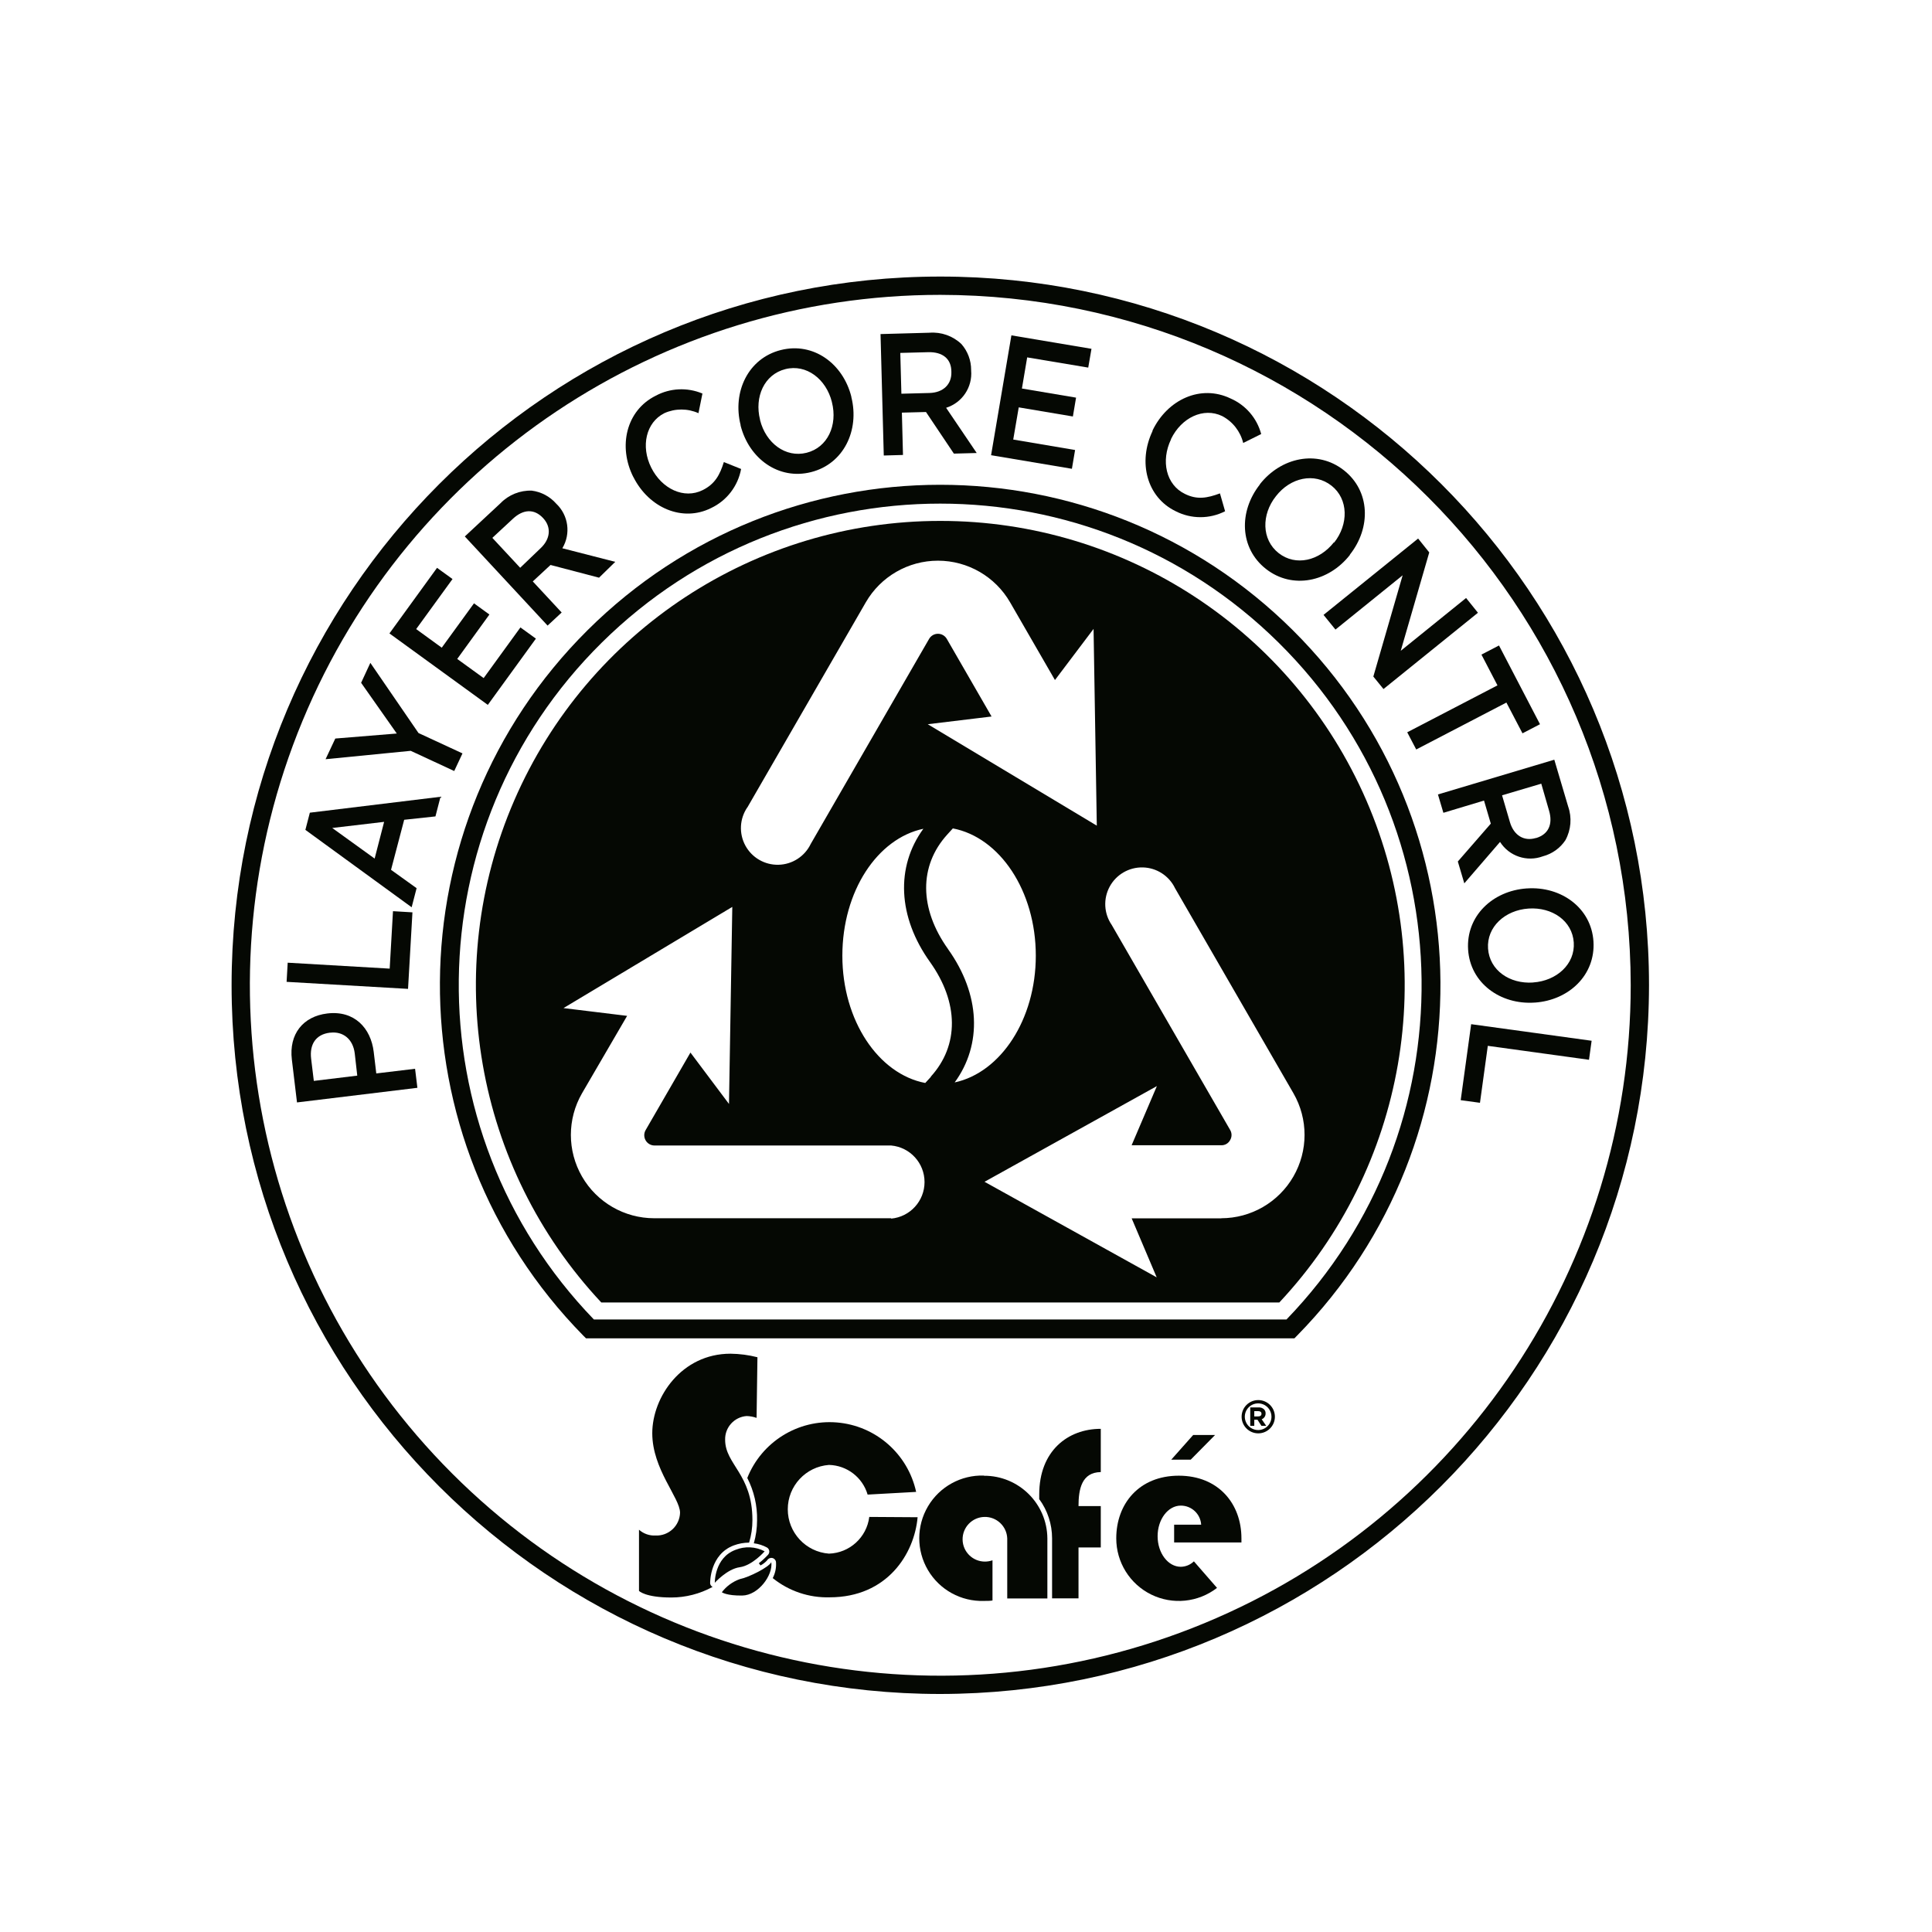 <svg xml:space="preserve" viewBox="0 0 1080 1080" height="1080" width="1080" version="1.1" xmlns:xlink="http://www.w3.org/1999/xlink" xmlns="http://www.w3.org/2000/svg">
<desc>Created with Fabric.js 5.2.4</desc>
<defs>
</defs>
<g id="964879ad-bdfd-4f59-aa02-972d8594db65" transform="matrix(1 0 0 1 540 540)">
<rect height="1080" width="1080" ry="0" rx="0" y="-540" x="-540" style="stroke: none; stroke-width: 1; stroke-dasharray: none; stroke-linecap: butt; stroke-dashoffset: 0; stroke-linejoin: miter; stroke-miterlimit: 4; fill: rgb(255,255,255); fill-rule: nonzero; opacity: 1; visibility: hidden;"></rect>
</g>
<g id="30d54f83-6a35-45e5-a77d-72c4f7d87163" transform="matrix(1 0 0 1 540 540)">
</g>
<g transform="matrix(3.42 0 0 3.42 540 540)">
<g style="">
		<g id="Layer_1" transform="matrix(1 0 0 1 -4.2 -8.88)">
<path stroke-linecap="round" d="M 153.77 73.1 C 123.526 73.089 96.164 91.04 84.129 118.786 C 72.095 146.532 77.686 178.776 98.36 200.85 L 209.18 200.85 C 229.854 178.776 235.445 146.532 223.411 118.786 C 211.376 91.04 184.014 73.089 153.77 73.1 M 122.24 119.92 L 141.59 86.41 C 144.023 82.196 148.519 79.6 153.385 79.6 C 158.251 79.6 162.747 82.196 165.18 86.41 L 172.51 99.11 L 178.82 90.75 L 179.35 122.91 L 151.72 106.33 L 162.15 105.07 L 154.83 92.38 C 154.531 91.865 153.981 91.547 153.385 91.547 C 152.789 91.547 152.239 91.865 151.94 92.38 L 132.59 125.9 C 131.615 127.934 129.581 129.249 127.326 129.303 C 125.071 129.358 122.976 128.144 121.903 126.16 C 120.829 124.175 120.96 121.757 122.24 119.9 M 145.74 187.08 L 107 187.08 C 102.135 187.078 97.64 184.481 95.209 180.268 C 92.777 176.054 92.777 170.863 95.21 166.65 L 102.58 154 L 92.18 152.73 L 119.77 136.19 L 119.23 168.4 L 112.93 160 L 105.6 172.68 C 105.306 173.197 105.308 173.83 105.603 174.346 C 105.899 174.862 106.446 175.183 107.04 175.19 L 145.74 175.19 C 148.829 175.473 151.193 178.063 151.193 181.165 C 151.193 184.267 148.829 186.857 145.74 187.14 M 152.23 163.97 L 151.31 164.97 C 143.65 163.51 137.76 154.76 137.76 144.18 C 137.76 133.6 143.5 125 151 123.42 C 146.46 129.65 146.81 137.82 152.09 145.2 C 156.81 151.82 156.86 158.82 152.22 163.93 M 155.04 143.09 C 150.31 136.47 150.26 129.48 154.91 124.36 L 155.82 123.36 C 163.49 124.82 169.38 133.57 169.38 144.16 C 169.38 154.6 163.64 163.26 156.12 164.88 C 160.66 158.65 160.31 150.48 155.04 143.1 M 199.71 187.1 L 185.05 187.1 L 189.14 196.74 L 161 181.12 L 189.17 165.48 L 185.04 175.15 L 199.69 175.15 C 200.294 175.17 200.857 174.844 201.14 174.31 C 201.451 173.797 201.451 173.153 201.14 172.64 L 181.79 139.14 C 180.51 137.283 180.379 134.865 181.453 132.88 C 182.526 130.896 184.621 129.682 186.876 129.737 C 189.131 129.791 191.165 131.106 192.14 133.14 L 211.49 166.65 C 213.917 170.866 213.913 176.055 211.48 180.267 C 209.047 184.479 204.554 187.076 199.69 187.08" transform="translate(-153.77, -136.97)" style="stroke: none; stroke-width: 1; stroke-dasharray: none; stroke-linecap: butt; stroke-dashoffset: 0; stroke-linejoin: miter; stroke-miterlimit: 4; fill: rgb(5,8,3); fill-rule: nonzero; opacity: 1;"></path>
</g>
		<g id="Layer_1" transform="matrix(1 0 0 1 -4.2 3.15)">
<path stroke-linecap="round" d="M 153.77 264.85 C 89.795 264.85 37.932 212.989 37.93 149.013 C 37.928 85.038 89.788 33.174 153.763 33.17 C 217.739 33.166 269.604 85.025 269.61 149 C 269.527 212.944 217.714 264.762 153.77 264.85 M 153.77 36.16 C 108.126 36.16 66.976 63.656 49.509 105.826 C 32.043 147.997 41.7 196.536 73.977 228.811 C 106.253 261.085 154.794 270.737 196.963 253.267 C 239.132 235.797 266.624 194.644 266.62 149 C 266.532 86.713 216.057 36.243 153.77 36.16" transform="translate(-153.77, -149.01)" style="stroke: none; stroke-width: 1; stroke-dasharray: none; stroke-linecap: butt; stroke-dashoffset: 0; stroke-linejoin: miter; stroke-miterlimit: 4; fill: rgb(5,8,3); fill-rule: nonzero; opacity: 1;"></path>
</g>
		<g id="Layer_1" transform="matrix(1 0 0 1 -99.96 15)">
<path stroke-linecap="round" d="M 48.63 168.16 L 47.79 161.16 C 47.29 157.01 49.6 154.1 53.57 153.62 L 53.57 153.62 C 58 153.08 60.7 156 61.17 159.9 L 61.59 163.42 L 67.93 162.66 L 68.31 165.77 Z M 58.07 160.16 C 57.79 157.8 56.15 156.51 54.07 156.76 L 54 156.76 C 51.7 157.04 50.66 158.68 50.94 161.01 L 51.38 164.64 L 58.48 163.78 Z" transform="translate(-58.02, -160.86)" style="stroke: none; stroke-width: 1; stroke-dasharray: none; stroke-linecap: butt; stroke-dashoffset: 0; stroke-linejoin: miter; stroke-miterlimit: 4; fill: rgb(5,8,3); fill-rule: nonzero; opacity: 1;"></path>
</g>
		<g id="Layer_1" transform="matrix(1 0 0 1 -100.76 -2.61)">
<polygon points="-10.29,5.2 -10.11,2.07 6.56,3.04 7.1,-6.35 10.28,-6.16 9.56,6.35 -10.29,5.2" style="stroke: none; stroke-width: 1; stroke-dasharray: none; stroke-linecap: butt; stroke-dashoffset: 0; stroke-linejoin: miter; stroke-miterlimit: 4; fill: rgb(5,8,3); fill-rule: nonzero; opacity: 1;"></polygon>
</g>
		<g id="Layer_1" transform="matrix(1 0 0 1 -96.93 -18.63)">
<path stroke-linecap="round" d="M 50 123.61 L 50.73 120.8 L 72.09 118.2 L 71.26 121.41 L 66.15 121.96 L 64 130.14 L 68.18 133.14 L 67.37 136.26 Z M 62.87 122.3 L 54.39 123.3 L 61.32 128.3 Z" transform="translate(-61.05, -127.23)" style="stroke: none; stroke-width: 1; stroke-dasharray: none; stroke-linecap: butt; stroke-dashoffset: 0; stroke-linejoin: miter; stroke-miterlimit: 4; fill: rgb(5,8,3); fill-rule: nonzero; opacity: 1;"></path>
</g>
		<g id="Layer_1" transform="matrix(1 0 0 1 -93.49 -40.71)">
<polygon points="2.73,5.54 -11.19,6.91 -9.6,3.53 0.45,2.71 -5.38,-5.58 -3.87,-8.84 4,2.63 11.19,5.96 9.84,8.84 2.73,5.54" style="stroke: none; stroke-width: 1; stroke-dasharray: none; stroke-linecap: butt; stroke-dashoffset: 0; stroke-linejoin: miter; stroke-miterlimit: 4; fill: rgb(5,8,3); fill-rule: nonzero; opacity: 1;"></polygon>
</g>
		<g id="Layer_1" transform="matrix(1 0 0 1 -82.27 -53.88)">
<polygon points="-11.97,-0.48 -4.19,-11.2 -1.66,-9.37 -7.6,-1.19 -3.42,1.85 1.85,-5.4 4.37,-3.57 -0.89,3.69 3.43,6.82 9.44,-1.46 11.97,0.37 4.11,11.2 -11.97,-0.48" style="stroke: none; stroke-width: 1; stroke-dasharray: none; stroke-linecap: butt; stroke-dashoffset: 0; stroke-linejoin: miter; stroke-miterlimit: 4; fill: rgb(5,8,3); fill-rule: nonzero; opacity: 1;"></polygon>
</g>
		<g id="Layer_1" transform="matrix(1 0 0 1 -69.62 -66.67)">
<path stroke-linecap="round" d="M 76.06 75.65 L 81.89 70.22 C 83.226 68.842 85.082 68.094 87 68.16 C 88.548 68.359 89.97 69.117 91 70.29 L 91 70.29 C 93.004 72.184 93.42 75.217 92 77.58 L 100.65 79.8 L 98 82.39 L 90.07 80.31 L 87.17 83 L 91.89 88.08 L 89.59 90.22 Z M 88.43 77.59 C 90.07 76.06 90.23 74.12 88.86 72.65 L 88.86 72.65 C 87.41 71.09 85.61 71.18 83.91 72.77 L 80.56 75.88 L 85.11 80.77 Z" transform="translate(-88.36, -79.19)" style="stroke: none; stroke-width: 1; stroke-dasharray: none; stroke-linecap: butt; stroke-dashoffset: 0; stroke-linejoin: miter; stroke-miterlimit: 4; fill: rgb(5,8,3); fill-rule: nonzero; opacity: 1;"></path>
</g>
		<g id="Layer_1" transform="matrix(1 0 0 1 -46.19 -84.11)">
<path stroke-linecap="round" d="M 103.61 66 L 103.61 65.94 C 101.08 60.94 102.42 55.05 107.26 52.64 C 109.622 51.373 112.429 51.241 114.9 52.28 L 114.25 55.49 C 112.475 54.694 110.445 54.694 108.67 55.49 C 105.67 57 104.79 60.91 106.53 64.39 L 106.53 64.39 C 108.27 67.87 111.89 69.59 114.95 68.06 C 116.95 67.06 117.74 65.59 118.4 63.48 L 121.22 64.61 C 120.707 67.406 118.88 69.785 116.31 71 C 111.65 73.32 106.16 71 103.61 65.92" transform="translate(-111.79, -61.74)" style="stroke: none; stroke-width: 1; stroke-dasharray: none; stroke-linecap: butt; stroke-dashoffset: 0; stroke-linejoin: miter; stroke-miterlimit: 4; fill: rgb(5,8,3); fill-rule: nonzero; opacity: 1;"></path>
</g>
		<g id="Layer_1" transform="matrix(1 0 0 1 -27.79 -90.7)">
<path stroke-linecap="round" d="M 121.14 57.49 L 121.14 57.44 C 119.77 52.01 122.39 46.52 127.71 45.18 C 133.03 43.84 137.88 47.39 139.24 52.81 L 139.24 52.87 C 140.6 58.29 137.99 63.78 132.67 65.13 C 127.35 66.48 122.5 62.92 121.13 57.49 M 136.06 53.73 L 136.06 53.67 C 135.12 49.92 131.89 47.43 128.45 48.3 C 125.01 49.17 123.37 52.83 124.32 56.58 L 124.32 56.63 C 125.26 60.38 128.49 62.84 131.93 61.97 C 135.37 61.1 137.01 57.47 136.07 53.73" transform="translate(-130.19, -55.16)" style="stroke: none; stroke-width: 1; stroke-dasharray: none; stroke-linecap: butt; stroke-dashoffset: 0; stroke-linejoin: miter; stroke-miterlimit: 4; fill: rgb(5,8,3); fill-rule: nonzero; opacity: 1;"></path>
</g>
		<g id="Layer_1" transform="matrix(1 0 0 1 -6.11 -93.49)">
<path stroke-linecap="round" d="M 144 42.56 L 152 42.34 C 153.924 42.189 155.821 42.862 157.22 44.19 C 158.249 45.362 158.814 46.87 158.81 48.43 L 158.81 48.49 C 159.054 51.238 157.352 53.784 154.72 54.61 L 159.72 62 L 155.99 62.1 L 151.43 55.3 L 147.49 55.4 L 147.67 62.32 L 144.53 62.41 Z M 152 52.19 C 154.24 52.13 155.64 50.78 155.58 48.77 L 155.58 48.72 C 155.58 46.59 154.13 45.46 151.8 45.52 L 147.23 45.64 L 147.41 52.31 Z" transform="translate(-151.86, -52.36)" style="stroke: none; stroke-width: 1; stroke-dasharray: none; stroke-linecap: butt; stroke-dashoffset: 0; stroke-linejoin: miter; stroke-miterlimit: 4; fill: rgb(5,8,3); fill-rule: nonzero; opacity: 1;"></path>
</g>
		<g id="Layer_1" transform="matrix(1 0 0 1 12.31 -92.18)">
<polygon points="-4.89,-10.9 8.2,-8.7 7.67,-5.63 -2.31,-7.3 -3.17,-2.21 5.68,-0.72 5.16,2.36 -3.69,0.87 -4.59,6.13 5.52,7.84 5,10.91 -8.21,8.69 -4.89,-10.9" style="stroke: none; stroke-width: 1; stroke-dasharray: none; stroke-linecap: butt; stroke-dashoffset: 0; stroke-linejoin: miter; stroke-miterlimit: 4; fill: rgb(5,8,3); fill-rule: nonzero; opacity: 1;"></polygon>
</g>
		<g id="Layer_1" transform="matrix(1 0 0 1 38.8 -83.5)">
<path stroke-linecap="round" d="M 188.46 58.41 L 188.46 58.35 C 190.91 53.26 196.35 50.75 201.23 53.1 C 203.694 54.175 205.535 56.313 206.23 58.91 L 203.29 60.37 C 202.826 58.478 201.574 56.876 199.85 55.97 C 196.79 54.5 193.18 56.23 191.49 59.73 L 191.49 59.78 C 189.81 63.29 190.67 67.2 193.75 68.69 C 195.75 69.69 197.42 69.38 199.49 68.61 L 200.33 71.53 C 197.795 72.823 194.795 72.823 192.26 71.53 C 187.56 69.26 186.02 63.53 188.49 58.38" transform="translate(-196.78, -62.36)" style="stroke: none; stroke-width: 1; stroke-dasharray: none; stroke-linecap: butt; stroke-dashoffset: 0; stroke-linejoin: miter; stroke-miterlimit: 4; fill: rgb(5,8,3); fill-rule: nonzero; opacity: 1;"></path>
</g>
		<g id="Layer_1" transform="matrix(1 0 0 1 55.39 -72.97)">
<path stroke-linecap="round" d="M 206 67.11 L 206 67.11 C 209.45 62.71 215.39 61.42 219.72 64.81 C 224.05 68.2 224.2 74.21 220.72 78.61 L 220.72 78.66 C 217.27 83.06 211.32 84.34 207 80.95 C 202.68 77.56 202.52 71.56 206 67.15 M 218.13 76.66 L 218.13 76.66 C 220.52 73.66 220.5 69.53 217.71 67.34 C 214.92 65.15 211 66 208.63 69.06 L 208.63 69.06 C 206.24 72.06 206.27 76.16 209.07 78.36 C 211.87 80.56 215.74 79.62 218.12 76.58" transform="translate(-213.36, -72.88)" style="stroke: none; stroke-width: 1; stroke-dasharray: none; stroke-linecap: butt; stroke-dashoffset: 0; stroke-linejoin: miter; stroke-miterlimit: 4; fill: rgb(5,8,3); fill-rule: nonzero; opacity: 1;"></path>
</g>
		<g id="Layer_1" transform="matrix(1 0 0 1 71.06 -57.57)">
<polygon points="2.84,-12.3 4.66,-10.03 0,6.05 10.68,-2.58 12.62,-0.17 -2.82,12.3 -4.48,10.26 0.31,-6.29 -10.67,2.58 -12.62,0.18 2.84,-12.3" style="stroke: none; stroke-width: 1; stroke-dasharray: none; stroke-linecap: butt; stroke-dashoffset: 0; stroke-linejoin: miter; stroke-miterlimit: 4; fill: rgb(5,8,3); fill-rule: nonzero; opacity: 1;"></polygon>
</g>
		<g id="Layer_1" transform="matrix(1 0 0 1 82.97 -43.89)">
<polygon points="3.9,-1.98 1.28,-7.01 4.15,-8.5 10.85,4.37 7.99,5.86 5.36,0.83 -9.38,8.5 -10.85,5.69 3.9,-1.98" style="stroke: none; stroke-width: 1; stroke-dasharray: none; stroke-linecap: butt; stroke-dashoffset: 0; stroke-linejoin: miter; stroke-miterlimit: 4; fill: rgb(5,8,3); fill-rule: nonzero; opacity: 1;"></polygon>
</g>
		<g id="Layer_1" transform="matrix(1 0 0 1 87.97 -23.62)">
<path stroke-linecap="round" d="M 254.13 112.13 L 256.39 119.77 C 257.031 121.586 256.871 123.589 255.95 125.28 C 255.088 126.585 253.774 127.525 252.26 127.92 L 252.26 127.92 C 249.664 128.886 246.747 127.907 245.26 125.57 L 239.42 132.34 L 238.36 128.77 L 243.75 122.58 L 242.64 118.81 L 236 120.81 L 235.11 117.81 Z M 246.88 122.35 C 247.52 124.51 249.18 125.51 251.11 124.93 L 251.17 124.93 C 253.17 124.33 253.93 122.67 253.27 120.45 L 252 116.05 L 245.59 117.95 Z" transform="translate(-245.94, -122.23)" style="stroke: none; stroke-width: 1; stroke-dasharray: none; stroke-linecap: butt; stroke-dashoffset: 0; stroke-linejoin: miter; stroke-miterlimit: 4; fill: rgb(5,8,3); fill-rule: nonzero; opacity: 1;"></path>
</g>
		<g id="Layer_1" transform="matrix(1 0 0 1 92.32 -3.35)">
<path stroke-linecap="round" d="M 249.62 133.17 L 249.68 133.17 C 255.25 132.79 260.19 136.35 260.54 141.83 C 260.89 147.31 256.54 151.44 250.97 151.83 L 250.91 151.83 C 245.34 152.21 240.4 148.65 240.05 143.17 C 239.7 137.69 244.05 133.56 249.62 133.17 M 250.62 148.54 L 250.68 148.54 C 254.52 148.28 257.56 145.54 257.32 142 C 257.08 138.46 253.78 136.2 249.93 136.46 L 249.93 136.46 C 246.08 136.72 243.07 139.46 243.31 143 C 243.55 146.54 246.82 148.81 250.67 148.55" transform="translate(-250.3, -142.5)" style="stroke: none; stroke-width: 1; stroke-dasharray: none; stroke-linecap: butt; stroke-dashoffset: 0; stroke-linejoin: miter; stroke-miterlimit: 4; fill: rgb(5,8,3); fill-rule: nonzero; opacity: 1;"></path>
</g>
		<g id="Layer_1" transform="matrix(1 0 0 1 91.56 15.94)">
<polygon points="10.7,-3.72 10.27,-0.61 -6.27,-2.89 -7.55,6.42 -10.7,5.99 -8.99,-6.43 10.7,-3.72" style="stroke: none; stroke-width: 1; stroke-dasharray: none; stroke-linecap: butt; stroke-dashoffset: 0; stroke-linejoin: miter; stroke-miterlimit: 4; fill: rgb(5,8,3); fill-rule: nonzero; opacity: 1;"></polygon>
</g>
		<g id="Layer_1" transform="matrix(1 0 0 1 -4.22 -8.9)">
<path stroke-linecap="round" d="M 211.66 206.71 L 95.87 206.71 L 95.41 206.25 C 63.909 174.164 64.226 122.664 96.118 90.967 C 128.01 59.27 179.51 59.27 211.402 90.967 C 243.294 122.664 243.611 174.164 212.11 206.25 Z M 97.16 203.63 L 210.36 203.63 C 240.305 172.626 239.734 123.301 209.079 92.999 C 178.424 62.697 129.096 62.697 98.441 92.999 C 67.786 123.301 67.215 172.626 97.16 203.63" transform="translate(-153.76, -136.95)" style="stroke: none; stroke-width: 1; stroke-dasharray: none; stroke-linecap: butt; stroke-dashoffset: 0; stroke-linejoin: miter; stroke-miterlimit: 4; fill: rgb(5,8,3); fill-rule: nonzero; opacity: 1;"></path>
</g>
		<g id="Layer_1" transform="matrix(1 0 0 1 -21.83 88.88)">
<path stroke-linecap="round" d="M 142.17 235.91 C 141.749 239.259 138.954 241.804 135.58 241.91 C 131.784 241.628 128.849 238.466 128.849 234.66 C 128.849 230.854 131.784 227.692 135.58 227.41 C 138.518 227.479 141.074 229.44 141.9 232.26 L 149.83 231.82 C 148.476 225.6 143.218 220.993 136.873 220.469 C 130.529 219.945 124.587 223.626 122.23 229.54 C 123.329 231.682 123.879 234.063 123.83 236.47 C 123.829 237.739 123.651 239.001 123.3 240.22 C 124.061 240.312 124.798 240.55 125.47 240.92 C 125.66 241.04 125.788 241.238 125.82 241.46 C 125.851 241.683 125.786 241.908 125.64 242.08 C 125.17 242.585 124.662 243.053 124.12 243.48 L 124.39 243.84 C 124.801 243.628 125.17 243.343 125.48 243 C 125.647 242.714 125.974 242.562 126.3 242.62 C 126.623 242.677 126.873 242.935 126.92 243.26 C 126.997 244.176 126.813 245.094 126.39 245.91 C 129.017 248.03 132.315 249.144 135.69 249.05 C 145.1 249.05 149.54 241.95 150.07 235.96 Z" transform="translate(-136.15, -234.74)" style="stroke: none; stroke-width: 1; stroke-dasharray: none; stroke-linecap: butt; stroke-dashoffset: 0; stroke-linejoin: miter; stroke-miterlimit: 4; fill: rgb(5,8,3); fill-rule: nonzero; opacity: 1;"></path>
</g>
		<g id="Layer_1" transform="matrix(1 0 0 1 -43.77 83.3)">
<path stroke-linecap="round" d="M 116.15 246.68 C 116.15 246.49 116.15 242.03 120 240.57 C 120.806 240.269 121.659 240.113 122.52 240.11 C 122.882 238.914 123.064 237.67 123.06 236.42 C 123.06 228.91 118.6 227.35 118.6 223.3 C 118.546 221.277 120.092 219.569 122.11 219.42 C 122.666 219.435 123.215 219.536 123.74 219.72 L 123.88 209.81 C 122.442 209.442 120.965 209.248 119.48 209.23 C 111.48 209.23 106.69 216.33 106.69 222.23 C 106.69 228.13 111.23 232.79 111.23 235.23 C 111.199 236.256 110.758 237.226 110.007 237.925 C 109.255 238.624 108.255 238.993 107.23 238.95 C 106.237 239.001 105.264 238.66 104.52 238 L 104.52 248 C 104.52 248 105.52 249.08 109.8 249.08 C 112.16 249.079 114.481 248.484 116.55 247.35 C 116.3 247.225 116.141 246.97 116.14 246.69" transform="translate(-114.2, -229.16)" style="stroke: none; stroke-width: 1; stroke-dasharray: none; stroke-linecap: butt; stroke-dashoffset: 0; stroke-linejoin: miter; stroke-miterlimit: 4; fill: rgb(5,8,3); fill-rule: nonzero; opacity: 1;"></path>
</g>
		<g id="Layer_1" transform="matrix(1 0 0 1 17 89.51)">
<path stroke-linecap="round" d="M 180 228.56 L 180 221.51 C 174.62 221.51 169.94 225.11 169.94 232.23 L 169.94 233 C 171.304 234.859 172.04 237.104 172.04 239.41 L 172.04 249.22 L 176.36 249.22 L 176.36 240.9 L 180 240.9 L 180 234.14 L 176.36 234.14 C 176.36 231.36 176.88 228.62 180 228.58" transform="translate(-174.97, -235.37)" style="stroke: none; stroke-width: 1; stroke-dasharray: none; stroke-linecap: butt; stroke-dashoffset: 0; stroke-linejoin: miter; stroke-miterlimit: 4; fill: rgb(5,8,3); fill-rule: nonzero; opacity: 1;"></path>
</g>
		<g id="Layer_1" transform="matrix(1 0 0 1 2.83 93.54)">
<path stroke-linecap="round" d="M 160.91 229.15 C 157.173 229.033 153.67 230.96 151.767 234.178 C 149.864 237.396 149.864 241.394 151.767 244.612 C 153.67 247.83 157.173 249.757 160.91 249.64 C 161.44 249.64 161.91 249.64 162.31 249.57 L 162.31 243 C 161.914 243.136 161.499 243.207 161.08 243.21 C 159.081 243.214 157.451 241.61 157.423 239.612 C 157.395 237.613 158.979 235.964 160.977 235.911 C 162.975 235.859 164.643 237.423 164.72 239.42 L 164.72 239.42 L 164.72 249.24 L 171.28 249.24 L 171.28 239.42 C 171.236 233.728 166.592 229.147 160.9 229.18" transform="translate(-160.81, -239.4)" style="stroke: none; stroke-width: 1; stroke-dasharray: none; stroke-linecap: butt; stroke-dashoffset: 0; stroke-linejoin: miter; stroke-miterlimit: 4; fill: rgb(5,8,3); fill-rule: nonzero; opacity: 1;"></path>
</g>
		<g id="Layer_1" transform="matrix(1 0 0 1 -36.99 97.91)">
<path stroke-linecap="round" d="M 116.91 246.66 C 116.91 246.66 116.84 242.58 120.27 241.29 C 121.822 240.654 123.576 240.739 125.06 241.52 C 125.06 241.52 123.06 243.83 120.99 244.12 C 118.92 244.41 116.91 246.66 116.91 246.66" transform="translate(-120.98, -243.76)" style="stroke: none; stroke-width: 1; stroke-dasharray: none; stroke-linecap: butt; stroke-dashoffset: 0; stroke-linejoin: miter; stroke-miterlimit: 4; fill: rgb(5,8,3); fill-rule: nonzero; opacity: 1;"></path>
</g>
		<g id="Layer_1" transform="matrix(1 0 0 1 -35.85 100.18)">
<path stroke-linecap="round" d="M 118.07 248.22 C 118.817 247.241 119.831 246.498 120.99 246.08 C 122.46 245.79 125.7 244.17 126.16 243.31 C 126.45 245.45 124.02 248.72 121.42 248.76 C 118.82 248.8 118.07 248.22 118.07 248.22" transform="translate(-122.13, -246.04)" style="stroke: none; stroke-width: 1; stroke-dasharray: none; stroke-linecap: butt; stroke-dashoffset: 0; stroke-linejoin: miter; stroke-miterlimit: 4; fill: rgb(5,8,3); fill-rule: nonzero; opacity: 1;"></path>
</g>
		<g id="Layer_1" transform="matrix(1 0 0 1 34.79 93.55)">
<path stroke-linecap="round" d="M 192 240.08 L 203 240.08 C 203 239.86 203 239.63 203 239.41 C 203 233.75 199.24 229.17 192.76 229.17 C 186.28 229.17 182.54 233.75 182.54 239.41 C 182.535 243.31 184.75 246.873 188.25 248.595 C 191.75 250.316 195.924 249.895 199.01 247.51 L 195.23 243.17 C 194.657 243.73 193.891 244.048 193.09 244.06 C 191 244.06 189.3 241.82 189.3 239.06 C 189.3 236.3 191 234.06 193.09 234.06 C 194.85 234.056 196.309 235.423 196.42 237.18 L 192 237.18 Z" transform="translate(-192.77, -239.41)" style="stroke: none; stroke-width: 1; stroke-dasharray: none; stroke-linecap: butt; stroke-dashoffset: 0; stroke-linejoin: miter; stroke-miterlimit: 4; fill: rgb(5,8,3); fill-rule: nonzero; opacity: 1;"></path>
</g>
		<g id="Layer_1" transform="matrix(1 0 0 1 37.13 78.67)">
<polygon points="-0.4,2.02 -3.58,2.02 0,-2.01 3.58,-2.01 -0.4,2.02" style="stroke: none; stroke-width: 1; stroke-dasharray: none; stroke-linecap: butt; stroke-dashoffset: 0; stroke-linejoin: miter; stroke-miterlimit: 4; fill: rgb(5,8,3); fill-rule: nonzero; opacity: 1;"></polygon>
</g>
		<g id="Layer_1" transform="matrix(1 0 0 1 47.77 73.67)">
<path stroke-linecap="round" d="M 205.74 216.81 C 204.239 216.816 203.026 218.036 203.03 219.537 C 203.034 221.038 204.252 222.252 205.753 222.25 C 207.254 222.248 208.47 221.031 208.47 219.53 C 208.47 218.807 208.182 218.114 207.67 217.603 C 207.158 217.093 206.463 216.807 205.74 216.81 M 205.74 221.71 C 204.857 221.714 204.059 221.185 203.719 220.371 C 203.378 219.557 203.562 218.618 204.185 217.992 C 204.808 217.367 205.746 217.178 206.562 217.515 C 207.378 217.852 207.91 218.647 207.91 219.53 C 207.91 220.73 206.94 221.704 205.74 221.71" transform="translate(-205.75, -219.53)" style="stroke: none; stroke-width: 1; stroke-dasharray: none; stroke-linecap: butt; stroke-dashoffset: 0; stroke-linejoin: miter; stroke-miterlimit: 4; fill: rgb(5,8,3); fill-rule: nonzero; opacity: 1;"></path>
</g>
		<g id="Layer_1" transform="matrix(1 0 0 1 47.77 73.65)">
<path stroke-linecap="round" d="M 204.44 218 L 205.82 218 C 206.14 217.98 206.455 218.092 206.69 218.31 C 206.871 218.492 206.966 218.743 206.95 219 L 206.95 219 C 206.953 219.416 206.698 219.79 206.31 219.94 L 207.05 221.01 L 206.27 221.01 L 205.62 220.01 L 205.1 220.01 L 205.1 221.01 L 204.44 221.01 Z M 205.77 219.47 C 206.1 219.47 206.28 219.3 206.28 219.05 L 206.28 219.05 C 206.28 218.76 206.08 218.61 205.76 218.61 L 205.1 218.61 L 205.1 219.48 Z" transform="translate(-205.75, -219.5)" style="stroke: none; stroke-width: 1; stroke-dasharray: none; stroke-linecap: butt; stroke-dashoffset: 0; stroke-linejoin: miter; stroke-miterlimit: 4; fill: rgb(5,8,3); fill-rule: nonzero; opacity: 1;"></path>
</g>
</g>
</g>
</svg>